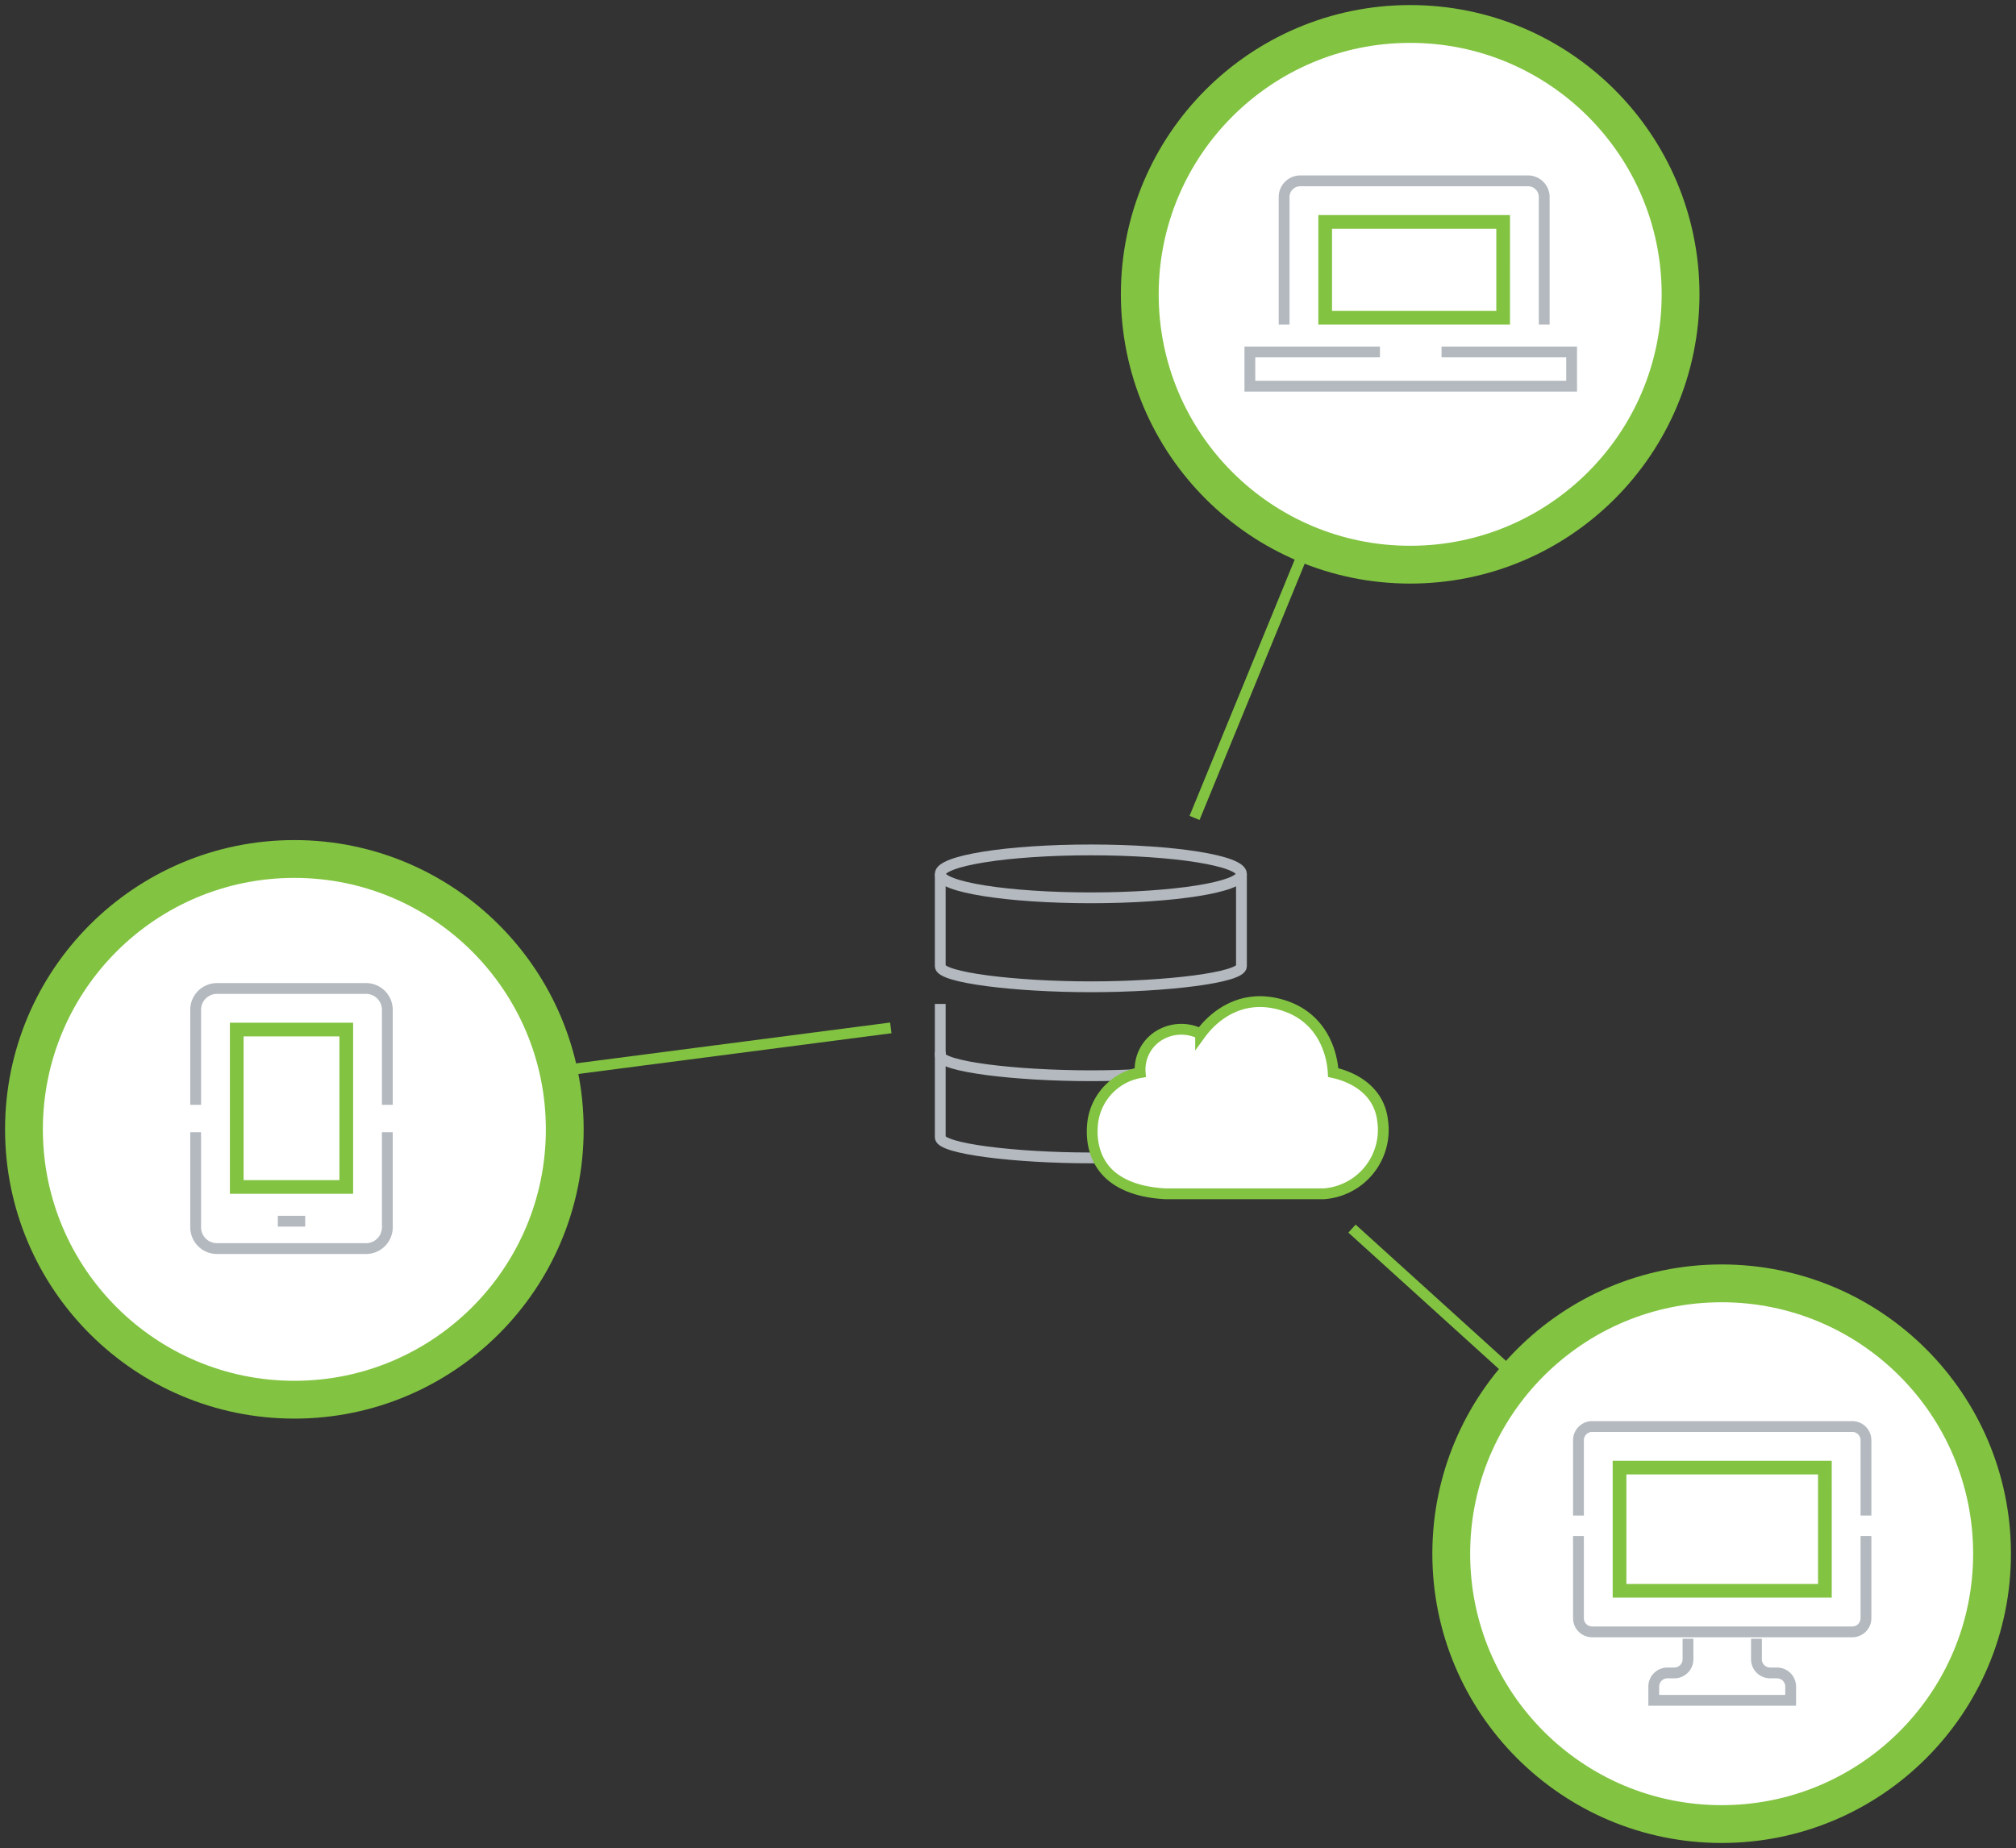 <?xml version="1.0" encoding="UTF-8"?> <svg xmlns="http://www.w3.org/2000/svg" xmlns:xlink="http://www.w3.org/1999/xlink" id="img_access-anywhere" width="373.229" height="342.18" viewBox="0 0 373.229 342.18"><rect x="0" y="0" width="373.229" height="342.18" fill="#333333" stroke="none"/><defs><clipPath id="clip-path"><rect id="Rectangle_2998" data-name="Rectangle 2998" width="373.229" height="342.18" fill="none"></rect></clipPath></defs><g id="Group_6141" data-name="Group 6141" clip-path="url(#clip-path)"><ellipse id="Ellipse_103" data-name="Ellipse 103" cx="27.881" cy="4.436" rx="27.881" ry="4.436" transform="translate(174.07 157.369)" fill="none" stroke="#b3b9bf" stroke-width="2"></ellipse><path id="Path_9860" data-name="Path 9860" d="M193.115,153.674v15.842c0,2.1-13.882,3.8-27.881,3.8s-27.881-1.7-27.881-3.8V153.674" transform="translate(36.719 41.082)" fill="none" stroke="#b3b9bf" stroke-width="2"></path><path id="Path_9861" data-name="Path 9861" d="M193.115,146.674v9.5c0,2.1-13.882,3.8-27.881,3.8s-27.881-1.7-27.881-3.8v-9.5" transform="translate(36.719 39.211)" fill="none" stroke="#b3b9bf" stroke-width="2"></path><path id="Path_9862" data-name="Path 9862" d="M193.115,127.674v17.109c0,2.1-13.882,3.8-27.881,3.8s-27.881-1.7-27.881-3.8V127.674" transform="translate(36.719 34.131)" fill="none" stroke="#b3b9bf" stroke-width="2"></path><path id="Path_9863" data-name="Path 9863" d="M312.119,237.56a50.06,50.06,0,1,1-50.06-50.06,50.06,50.06,0,0,1,50.06,50.06" transform="translate(56.674 50.125)" fill="#fff"></path><circle id="Ellipse_104" data-name="Ellipse 104" cx="50.06" cy="50.06" r="50.06" transform="translate(268.674 237.625)" fill="none" stroke="#82c341" stroke-width="7"></circle><path id="Path_9864" data-name="Path 9864" d="M273.6,236.232H238.118V215.955H273.6Zm2.535-22.812H235.583v25.347h40.555Z" transform="translate(62.979 57.054)" fill="#82c341"></path><path id="Path_9865" data-name="Path 9865" d="M260.593,239.42v3.8a2.534,2.534,0,0,0,2.535,2.535h1.267a2.534,2.534,0,0,1,2.535,2.535v2.535H241.583v-2.535a2.534,2.534,0,0,1,2.535-2.535h1.267a2.534,2.534,0,0,0,2.535-2.535v-3.8" transform="translate(64.583 64.005)" fill="none" stroke="#b3b9bf" stroke-width="2"></path><path id="Path_9866" data-name="Path 9866" d="M230.583,224.42v15.208a2.534,2.534,0,0,0,2.535,2.535h48.159a2.534,2.534,0,0,0,2.535-2.535V224.42" transform="translate(61.642 59.995)" fill="none" stroke="#b3b9bf" stroke-width="2"></path><path id="Path_9867" data-name="Path 9867" d="M283.811,224.9V210.955a2.534,2.534,0,0,0-2.535-2.535H233.118a2.534,2.534,0,0,0-2.535,2.535V224.9" transform="translate(61.642 55.717)" fill="none" stroke="#b3b9bf" stroke-width="2"></path><path id="Path_9868" data-name="Path 9868" d="M266.619,53.56A50.06,50.06,0,1,1,216.56,3.5a50.06,50.06,0,0,1,50.06,50.06" transform="translate(44.511 0.936)" fill="#fff"></path><circle id="Ellipse_105" data-name="Ellipse 105" cx="50.06" cy="50.06" r="50.06" transform="translate(211.011 4.436)" fill="none" stroke="#82c341" stroke-width="7"></circle><path id="Path_9869" data-name="Path 9869" d="M103.619,175.56A50.06,50.06,0,1,1,53.56,125.5a50.06,50.06,0,0,1,50.06,50.06" transform="translate(0.936 33.55)" fill="#fff"></path><circle id="Ellipse_106" data-name="Ellipse 106" cx="50.06" cy="50.06" r="50.06" transform="translate(4.436 159.05)" fill="none" stroke="#82c341" stroke-width="7"></circle><line id="Line_825" data-name="Line 825" y1="49.426" x2="20.277" transform="translate(221.149 102.02)" fill="none" stroke="#82c341" stroke-width="2"></line><path id="Path_9870" data-name="Path 9870" d="M225.534,49.163H195.118V33.955h30.416Zm2.535-17.743H192.583V51.7h35.485Z" transform="translate(51.484 8.4)" fill="#82c341"></path><path id="Path_9871" data-name="Path 9871" d="M187.583,53.034V29.421a3,3,0,0,1,3-3h42.156a3,3,0,0,1,3,3V53.034" transform="translate(50.147 7.063)" fill="none" stroke="#b3b9bf" stroke-width="2"></path><path id="Path_9872" data-name="Path 9872" d="M218.069,51.42h24.079v6.337H182.583V51.42h24.079" transform="translate(48.81 13.746)" fill="none" stroke="#b3b9bf" stroke-width="2"></path><line id="Line_826" data-name="Line 826" x2="29.253" y2="26.51" transform="translate(250.3 227.488)" fill="none" stroke="#82c341" stroke-width="2"></line><line id="Line_827" data-name="Line 827" x1="61.633" y2="8.015" transform="translate(103.287 190.323)" fill="none" stroke="#82c341" stroke-width="2"></line><path id="Path_9873" data-name="Path 9873" d="M191.2,181.927H202.38A11.86,11.86,0,0,0,213.318,168.4c-.645-5.712-5.562-8.15-9.15-8.918-.241-4.129-2.3-10.268-9.229-12.446-8.429-2.65-13.62,2.933-15.323,5.281a7.886,7.886,0,0,0-8,.5,7.391,7.391,0,0,0-3.182,6.67,10.713,10.713,0,0,0-8.736,8.89c-.582,4.009.5,8.15,3.9,10.652,2.731,2.013,6.273,2.732,9.614,2.9H191.2Z" transform="translate(42.653 39.121)" fill="#fff"></path><path id="Path_9874" data-name="Path 9874" d="M191.2,181.927H202.38A11.86,11.86,0,0,0,213.318,168.4c-.645-5.712-5.562-8.15-9.15-8.918-.241-4.129-2.3-10.268-9.229-12.446-8.429-2.65-13.62,2.933-15.323,5.281a7.886,7.886,0,0,0-8,.5,7.391,7.391,0,0,0-3.182,6.67,10.713,10.713,0,0,0-8.736,8.89c-.582,4.009.5,8.15,3.9,10.652,2.731,2.013,6.273,2.732,9.614,2.9H191.2Z" transform="translate(42.653 39.121)" fill="none" stroke="#82c341" stroke-width="2"></path><path id="Path_9875" data-name="Path 9875" d="M53.86,178.569H36.118V151.955H53.86Zm2.535-29.149H33.583V181.1H56.395Z" transform="translate(8.978 39.945)" fill="#82c341"></path><path id="Path_9876" data-name="Path 9876" d="M28.583,165.965V148.434a3.946,3.946,0,0,1,3.874-4.014H60.194a3.946,3.946,0,0,1,3.874,4.014v17.531" transform="translate(7.641 38.608)" fill="none" stroke="#b3b9bf" stroke-width="2"></path><path id="Path_9877" data-name="Path 9877" d="M64.068,165.42v17.531a3.946,3.946,0,0,1-3.874,4.014H32.457a3.946,3.946,0,0,1-3.874-4.014V165.42" transform="translate(7.641 44.222)" fill="none" stroke="#b3b9bf" stroke-width="2"></path><line id="Line_828" data-name="Line 828" x2="5.069" transform="translate(51.433 226.118)" fill="none" stroke="#b3b9bf" stroke-width="2"></line></g></svg> 